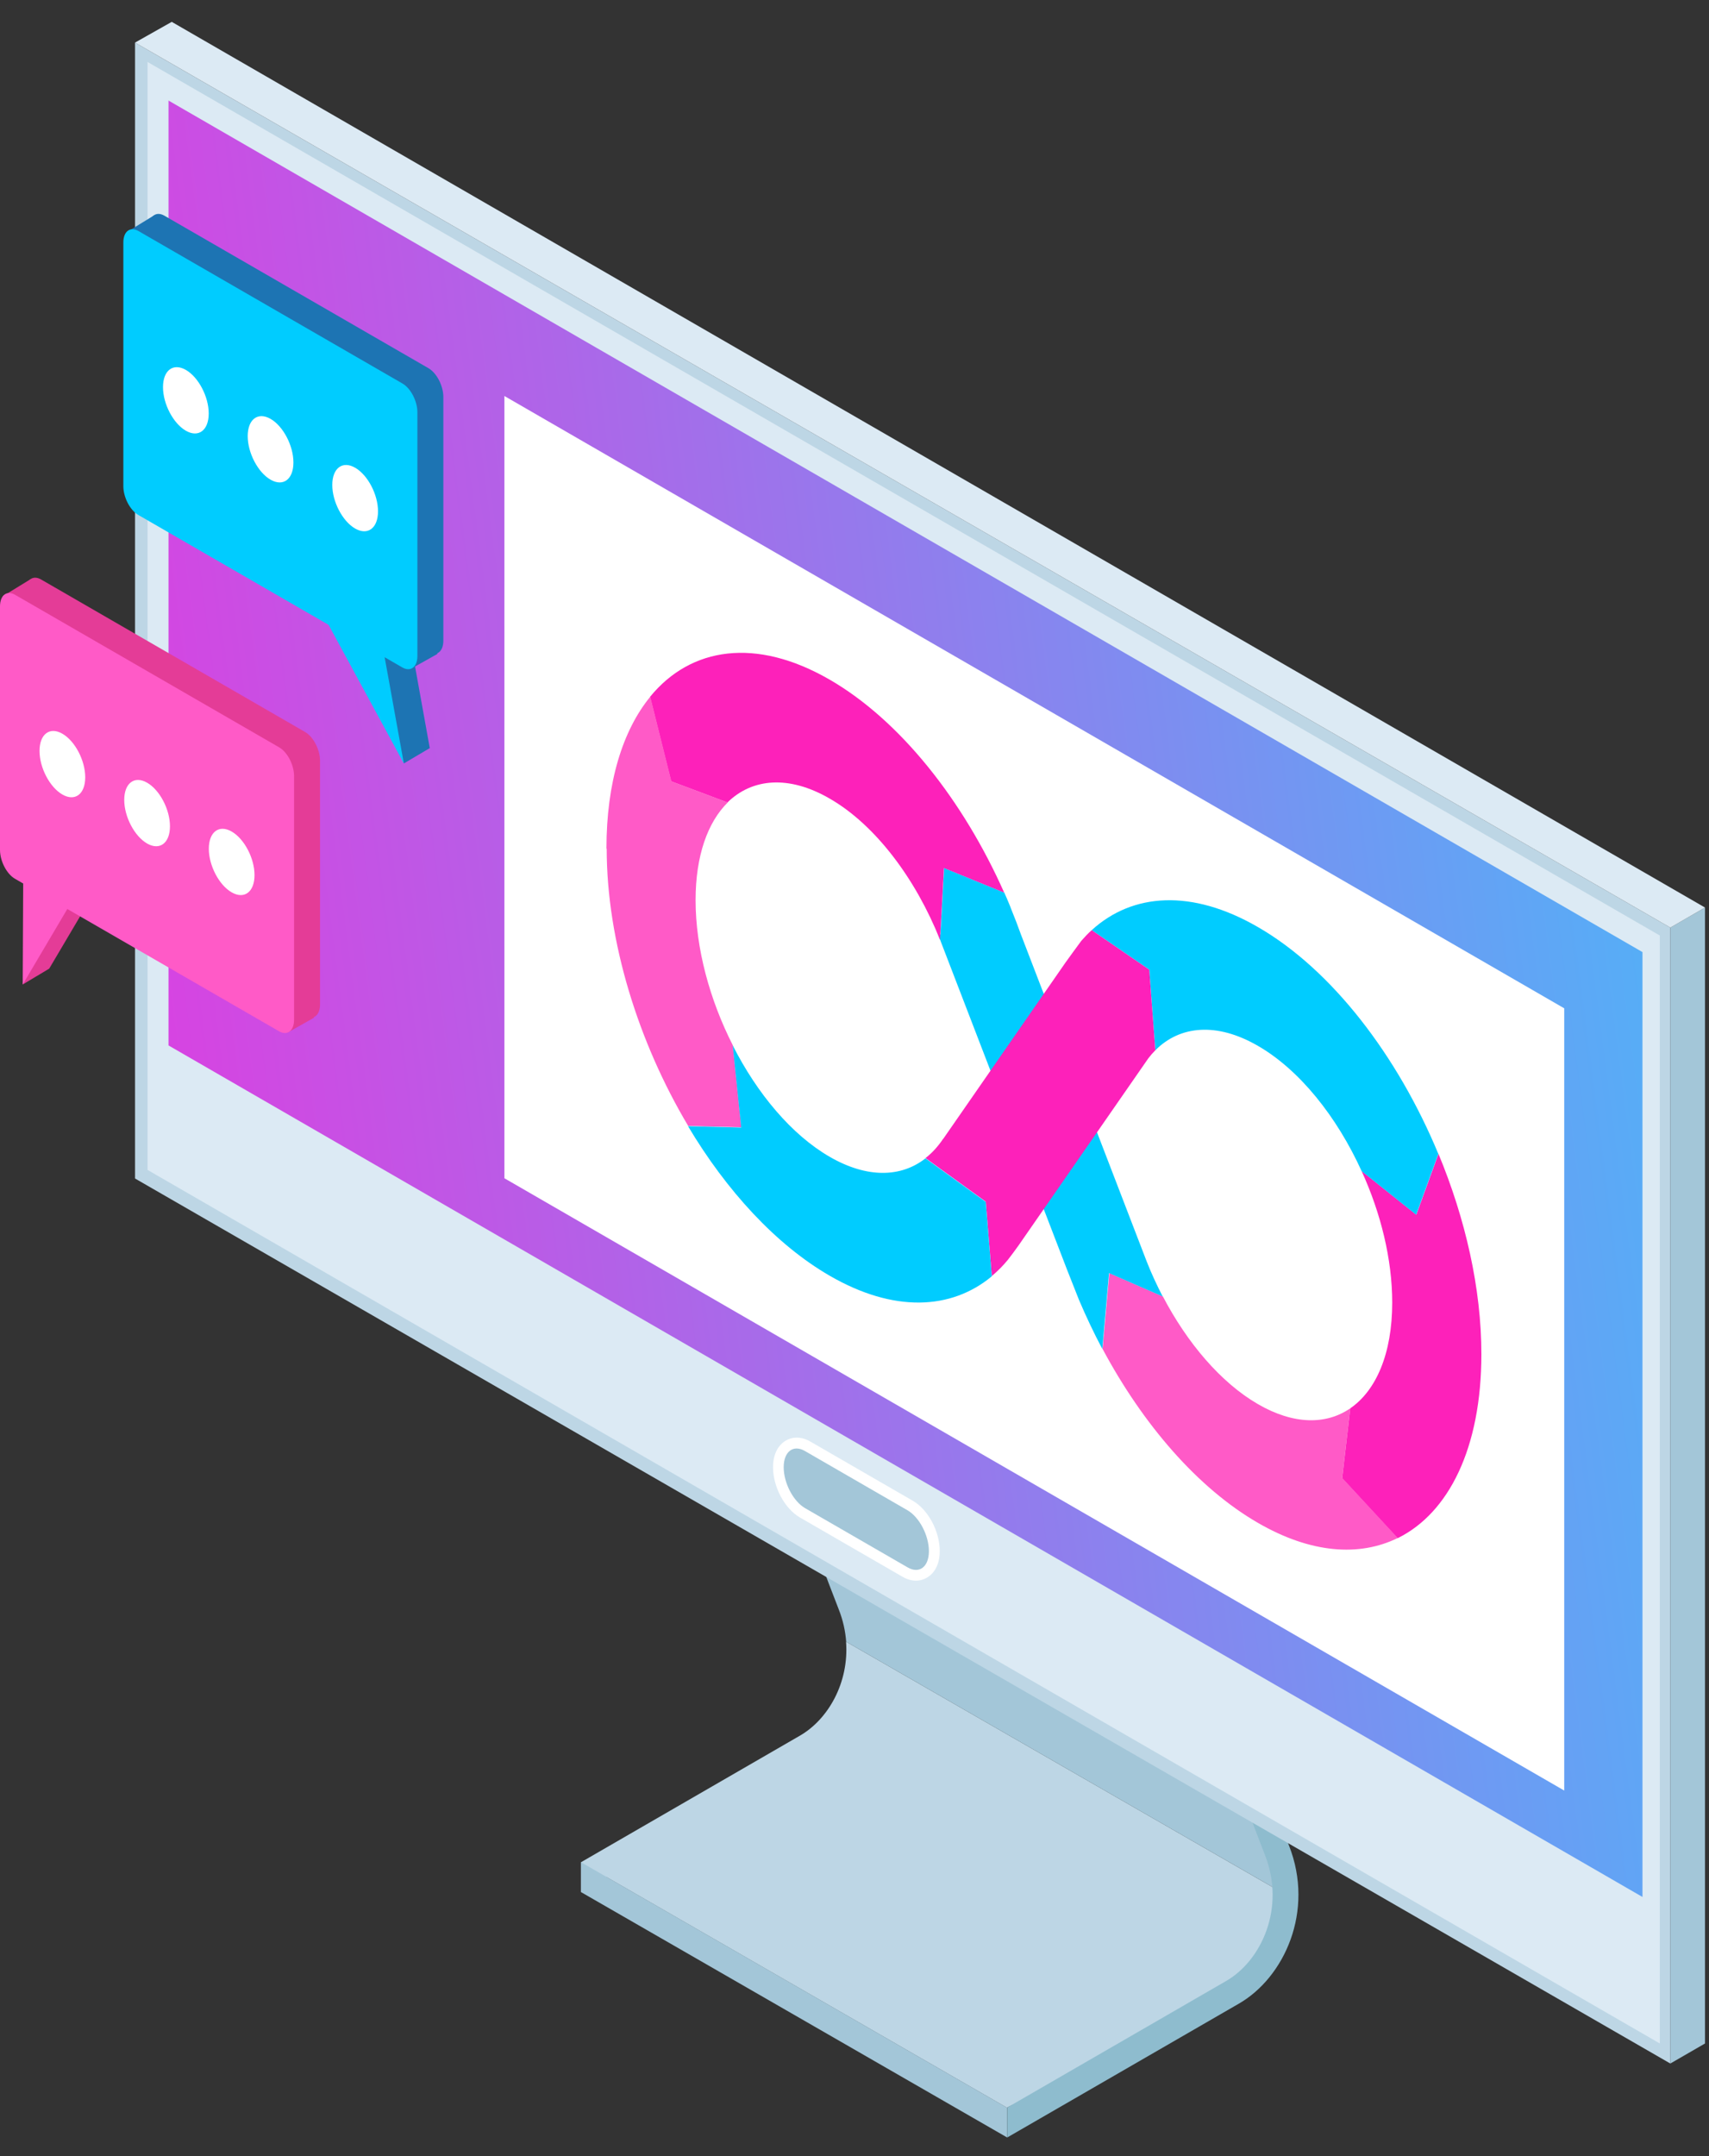 <svg xmlns="http://www.w3.org/2000/svg" width="69" height="87" viewBox="0 0 69 87" fill="none"><rect x="0" y="0" width="69" height="87" fill="#333333" stroke="none"/><path d="M34.165 66.245L51.895 76.44C51.966 77.352 51.89 78.248 51.51 78.916C50.712 80.322 48.166 81.304 48.166 81.304L40.652 85.045L24.496 75.745L23.454 76.348V75.143L32.297 70.034C33.437 69.377 34.284 67.895 34.159 66.245H34.165Z" fill="#BDD6E5"></path><path d="M33.865 64.942C32.964 62.662 30.304 55.311 30.277 55.241L31.26 54.888C31.27 54.926 31.971 56.858 32.774 59.041C36.059 61.006 49.468 68.753 49.468 68.753C49.468 68.753 50.901 72.314 51.335 73.693C51.563 74.415 51.819 75.436 51.895 76.44L34.164 66.245C34.131 65.816 34.039 65.382 33.865 64.942Z" fill="#A3C6D8"></path><path d="M40.657 85.045L49.501 79.936C50.934 79.111 51.911 76.978 51.07 74.844C50.169 72.564 47.508 65.213 47.481 65.143L48.464 64.79C48.491 64.866 51.146 72.2 52.041 74.464C53.089 77.124 51.841 79.795 50.027 80.843L40.663 86.25V85.045H40.657Z" fill="#8EBCCE"></path><path d="M23.46 75.143L40.658 85.045V86.245L23.46 76.348V75.143Z" fill="#A3C6D8"></path><path d="M67.439 83.264V37.429L5.452 1.718V47.553L67.439 83.264Z" fill="#BDD6E5"></path><path d="M5.957 47.206L67.015 82.455V37.749L5.957 2.5V47.206Z" fill="#DCEAF4"></path><path d="M6.804 42.184L66.314 76.543V38.417L6.804 4.058V42.184Z" fill="url(#paint0_linear_40000067_21230)"></path><path d="M20.365 15.979L63.155 40.686V72.249L20.365 47.543V15.979Z" fill="white"></path><path d="M36.981 63.78C37.443 63.78 37.942 63.405 37.942 62.591C37.942 61.777 37.465 60.914 36.862 60.561L32.725 58.172C32.541 58.063 32.351 58.009 32.166 58.009C31.705 58.009 31.211 58.384 31.211 59.198C31.211 60.012 31.688 60.876 32.291 61.228L36.428 63.617C36.612 63.726 36.802 63.78 36.987 63.78H36.981Z" fill="white"></path><path d="M36.641 63.242L32.504 60.854C32.026 60.577 31.641 59.839 31.641 59.203C31.641 58.568 32.032 58.275 32.504 58.552L36.641 60.941C37.118 61.218 37.504 61.956 37.504 62.591C37.504 63.226 37.113 63.519 36.641 63.242Z" fill="#A3C6D8"></path><path d="M67.438 37.428L68.839 36.62V82.455L67.438 83.264V37.428Z" fill="#A3C6D8"></path><path d="M5.452 1.718L6.934 0.882L68.839 36.62L67.438 37.429L5.452 1.718Z" fill="#DCEAF4"></path><path d="M46.949 52.309C47.932 54.187 49.289 55.789 50.788 56.657C52.232 57.494 53.545 57.494 54.517 56.826L54.191 59.638L56.434 62.059C54.886 62.819 52.927 62.684 50.793 61.451C48.35 60.04 46.141 57.466 44.517 54.432L44.789 51.37L46.955 52.315L46.949 52.309Z" fill="#FF5AC7"></path><path d="M54.517 56.826C55.559 56.109 56.21 54.622 56.21 52.559C56.21 50.816 55.749 48.943 54.972 47.249L57.182 49.014L58.078 46.56C59.163 49.171 59.81 51.989 59.81 54.638C59.81 58.433 58.49 61.05 56.433 62.065L54.191 59.643L54.517 56.831V56.826Z" fill="#FD21BA"></path><path d="M54.972 47.249C53.979 45.067 52.475 43.172 50.787 42.2C49.126 41.239 47.638 41.381 46.645 42.38L46.4 39.128L44.077 37.532C45.727 36.028 48.121 35.865 50.787 37.407C53.783 39.133 56.433 42.613 58.072 46.56L57.176 49.014L54.967 47.249H54.972Z" fill="#00CCFF"></path><path d="M37.986 37.993C37.986 37.993 37.964 37.944 37.959 37.923L37.888 37.738L37.969 37.705L38.116 35.024L40.548 36.017C40.63 36.196 40.706 36.381 40.782 36.565L40.825 36.679C40.966 37.021 41.096 37.363 41.221 37.711L45.809 49.633C45.809 49.633 46.2 50.653 46.292 50.887C46.482 51.375 46.705 51.853 46.943 52.314L44.777 51.37L44.506 54.432C44.164 53.786 43.849 53.123 43.561 52.445C43.529 52.363 43.078 51.223 43.078 51.223L37.986 37.999V37.993Z" fill="#00CCFF"></path><path d="M26.249 28.113C27.894 26.104 30.527 25.708 33.496 27.423C36.346 29.068 38.893 32.304 40.543 36.017L38.111 35.024L37.953 37.923C36.976 35.469 35.348 33.286 33.496 32.222C31.846 31.267 30.369 31.403 29.37 32.38L27.096 31.527L26.243 28.113H26.249Z" fill="#FD21BA"></path><path d="M24.485 34.242C24.485 31.565 25.142 29.47 26.254 28.113L27.107 31.527L29.381 32.38C28.573 33.178 28.084 34.529 28.084 36.321C28.084 38.259 28.654 40.344 29.588 42.179L29.93 45.485L27.785 45.431C25.777 42.065 24.495 37.982 24.495 34.242H24.485Z" fill="#FF5AC7"></path><path d="M38.078 45.952H38.083L43.018 38.84C43.018 38.84 43.61 38.02 43.659 37.961C43.794 37.809 43.93 37.662 44.077 37.532L46.4 39.128L46.645 42.38C46.547 42.477 46.449 42.591 46.362 42.705L41.118 50.262C41.058 50.349 40.738 50.783 40.694 50.832C40.494 51.077 40.276 51.294 40.043 51.489L39.799 48.487L37.367 46.728C37.633 46.522 37.871 46.261 38.078 45.952Z" fill="#FD21BA"></path><path d="M29.924 45.485L29.582 42.179C30.57 44.128 31.959 45.789 33.501 46.679C35.016 47.553 36.384 47.51 37.367 46.739L39.799 48.498L40.043 51.5C38.398 52.863 36.075 52.966 33.501 51.478C31.33 50.224 29.332 48.047 27.779 45.442L29.924 45.496V45.485Z" fill="#00CCFF"></path><path d="M17.14 25.002L17.661 26.386L16.597 26.983L16.146 26.115L17.14 25.002Z" fill="#1D74B3"></path><path d="M6.641 20.165L17.287 26.31C17.623 26.506 17.9 26.3 17.9 25.849V16.017C17.9 15.567 17.629 15.04 17.287 14.85L6.641 8.705C6.304 8.509 6.028 8.716 6.028 9.166V18.998C6.028 19.448 6.299 19.975 6.641 20.165Z" fill="#1D74B3"></path><path d="M16.109 23.384C16.18 23.666 17.352 30.186 17.352 30.186L16.305 30.805L13.275 22.689L16.109 23.39V23.384Z" fill="#1D74B3"></path><path d="M7.005 9.758C6.946 9.72 6.224 8.688 6.224 8.688L5.1 9.378L5.713 10.393L7.011 9.758H7.005Z" fill="#1D74B3"></path><path d="M5.593 20.784L16.239 26.929C16.576 27.125 16.852 26.919 16.852 26.468V16.636C16.852 16.186 16.581 15.659 16.239 15.469L5.593 9.324C5.257 9.128 4.98 9.335 4.98 9.785V19.617C4.98 20.067 5.251 20.594 5.593 20.784Z" fill="#00CCFF"></path><path d="M15.062 24.003C15.132 24.285 16.305 30.805 16.305 30.805L12.228 23.303L15.062 24.003Z" fill="#00CCFF"></path><path d="M13.416 19.568C13.416 20.246 13.829 21.034 14.339 21.327C14.849 21.62 15.262 21.31 15.262 20.632C15.262 19.953 14.849 19.166 14.339 18.873C13.829 18.58 13.416 18.889 13.416 19.568Z" fill="white"></path><path d="M10.001 17.597C10.001 18.276 10.414 19.063 10.924 19.356C11.434 19.649 11.847 19.34 11.847 18.661C11.847 17.982 11.434 17.195 10.924 16.902C10.414 16.609 10.001 16.918 10.001 17.597Z" fill="white"></path><path d="M6.581 15.621C6.581 16.299 6.994 17.087 7.504 17.38C8.014 17.673 8.427 17.364 8.427 16.685C8.427 16.006 8.014 15.219 7.504 14.926C6.994 14.633 6.581 14.942 6.581 15.621Z" fill="white"></path><path d="M2.014 34.502L4.012 35.659L1.987 39.084L0.917 39.725L2.014 34.502Z" fill="#E43C97"></path><path d="M0.939 35.143L2.942 36.299L0.917 39.725L0.939 35.143Z" fill="#FF5AC7"></path><path d="M12.16 39.681L12.676 41.066L11.617 41.663L11.161 40.794L12.16 39.681Z" fill="#E43C97"></path><path d="M1.662 34.844L12.307 40.99C12.644 41.185 12.921 40.979 12.921 40.528V30.697C12.921 30.246 12.649 29.72 12.307 29.53L1.662 23.384C1.325 23.189 1.048 23.395 1.048 23.846V33.677C1.048 34.128 1.319 34.654 1.662 34.844Z" fill="#E43C97"></path><path d="M2.02 24.437C1.96 24.399 1.238 23.368 1.238 23.368L0.114 24.057L0.728 25.073L2.025 24.437H2.02Z" fill="#E43C97"></path><path d="M0.614 35.464L11.26 41.609C11.596 41.804 11.873 41.598 11.873 41.147V31.316C11.873 30.865 11.602 30.339 11.26 30.149L0.614 24.003C0.277 23.808 0 24.014 0 24.465V34.296C0 34.747 0.272 35.273 0.614 35.464Z" fill="#FF5AC7"></path><path d="M8.431 34.247C8.431 34.926 8.843 35.713 9.353 36.006C9.864 36.3 10.276 35.99 10.276 35.311C10.276 34.633 9.864 33.846 9.353 33.553C8.843 33.259 8.431 33.569 8.431 34.247Z" fill="white"></path><path d="M5.016 32.277C5.016 32.955 5.429 33.742 5.939 34.036C6.45 34.329 6.862 34.019 6.862 33.341C6.862 32.662 6.45 31.875 5.939 31.582C5.429 31.289 5.016 31.598 5.016 32.277Z" fill="white"></path><path d="M1.596 30.301C1.596 30.979 2.008 31.766 2.519 32.059C3.029 32.353 3.441 32.043 3.441 31.365C3.441 30.686 3.029 29.899 2.519 29.606C2.008 29.312 1.596 29.622 1.596 30.301Z" fill="white"></path><defs><linearGradient id="paint0_linear_40000067_21230" x1="66.314" y1="4.058" x2="-1.487" y2="12.889" gradientUnits="userSpaceOnUse"><stop stop-color="#4DB5F8"></stop><stop offset="1" stop-color="#E03CE0"></stop></linearGradient></defs></svg>
